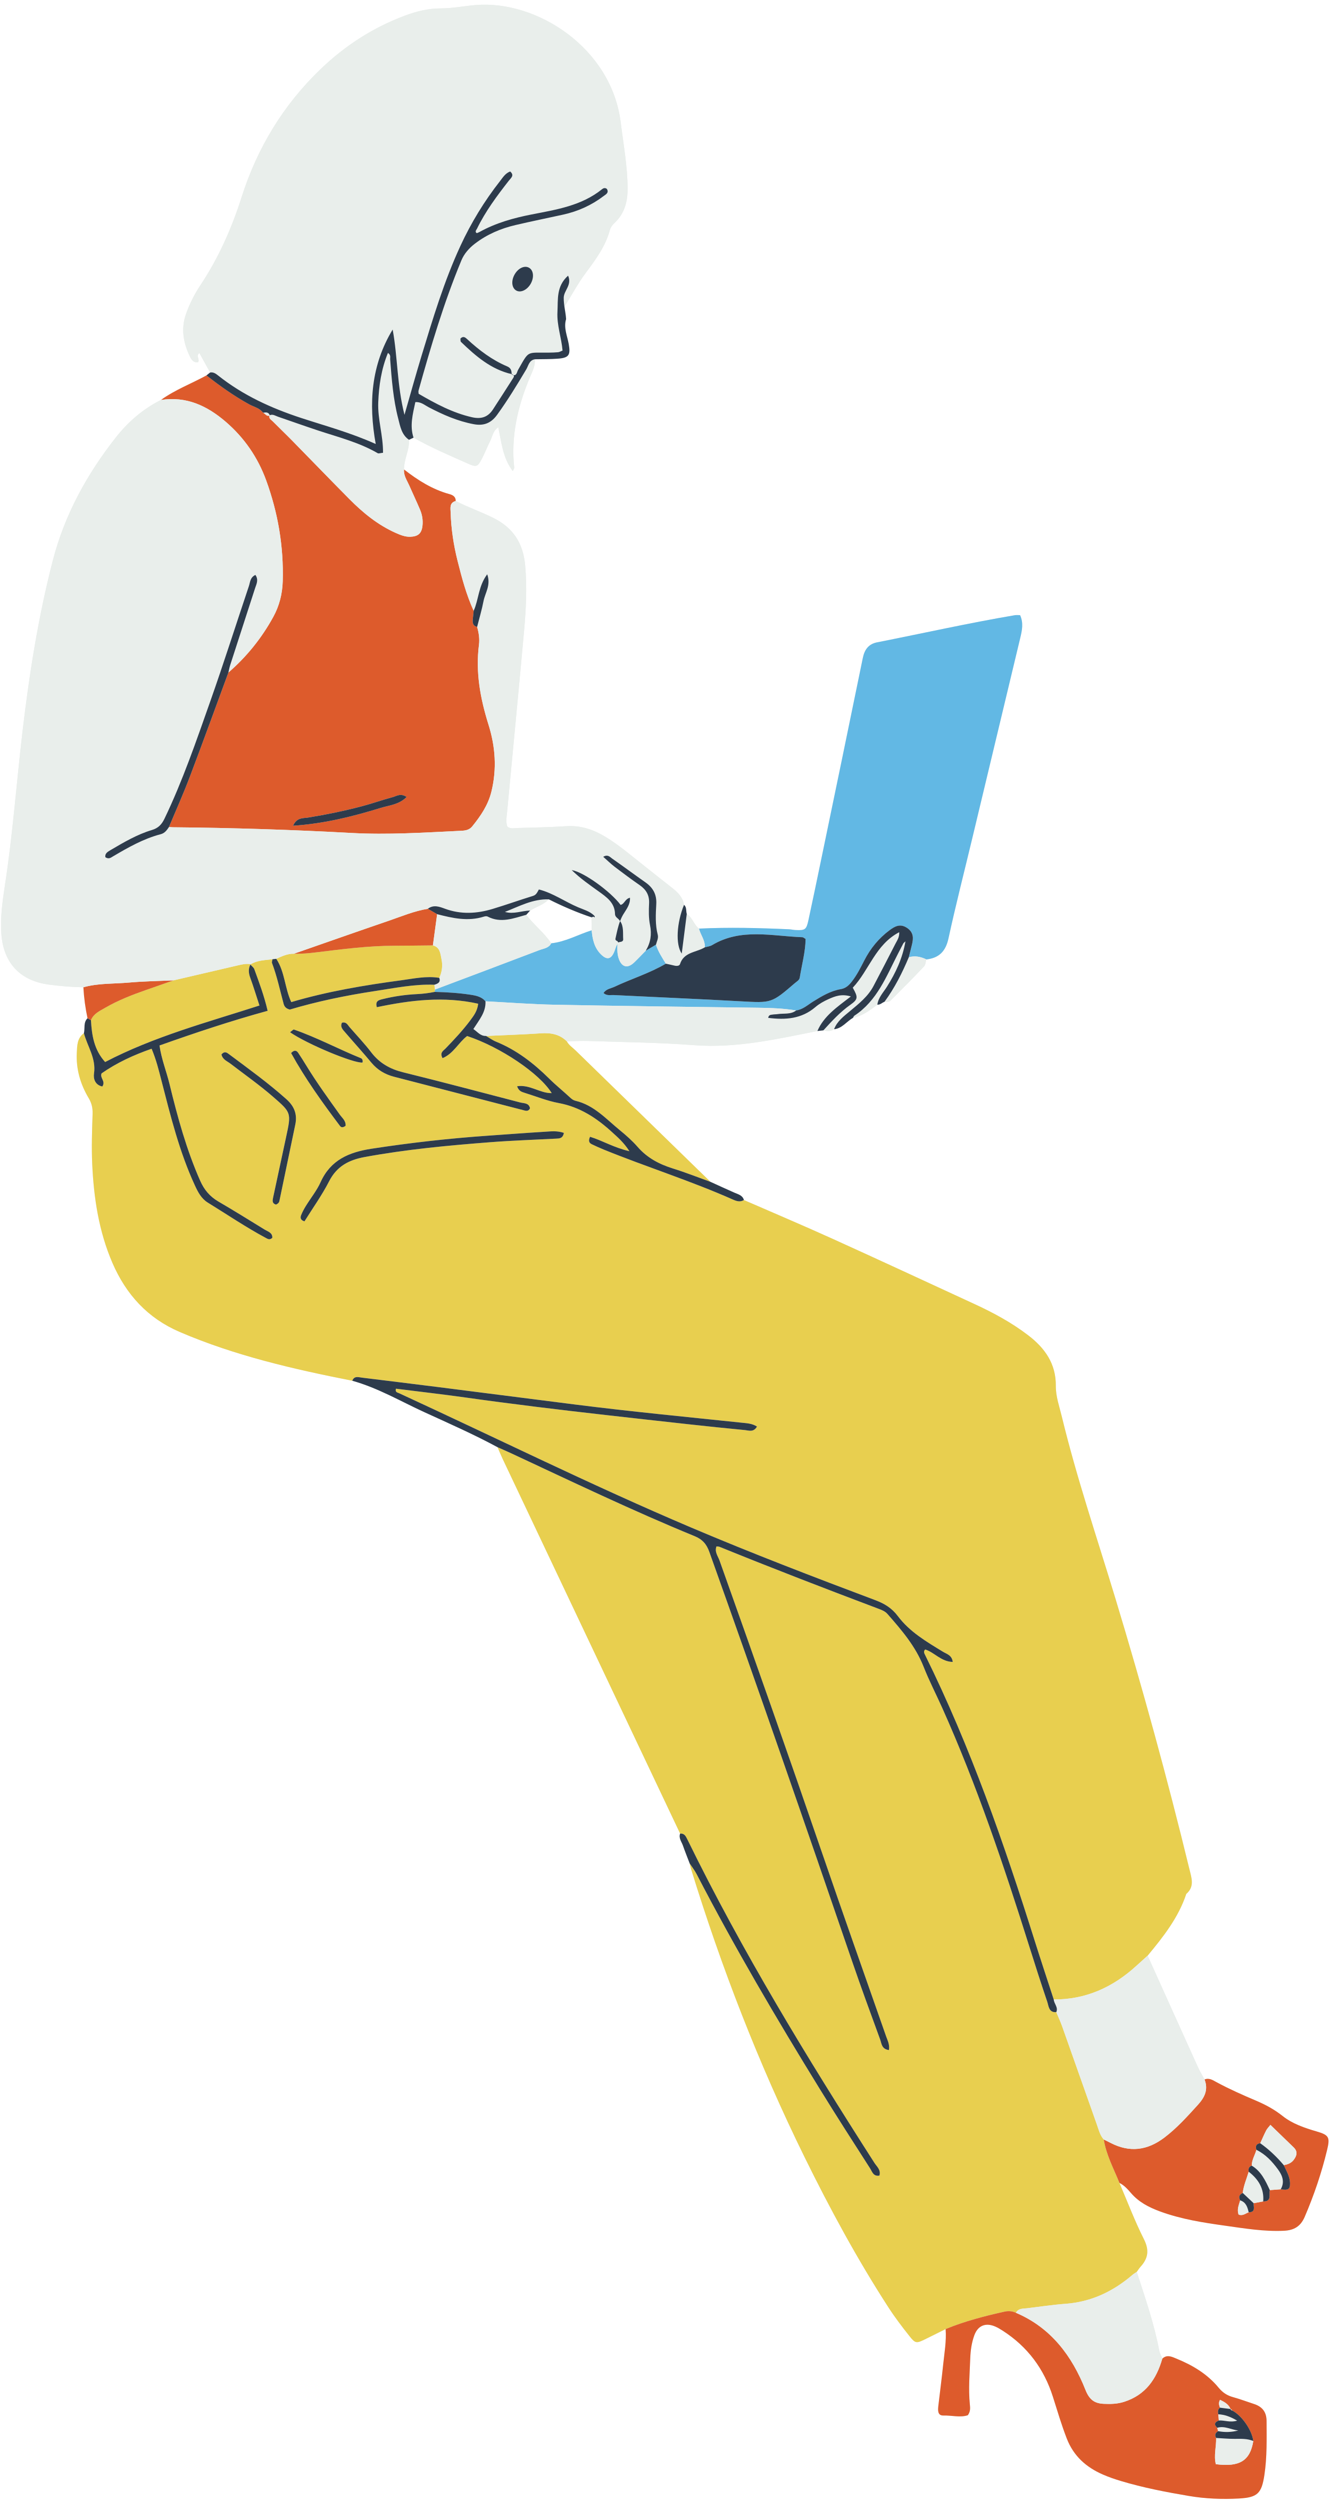 <?xml version="1.0" encoding="UTF-8"?><svg xmlns="http://www.w3.org/2000/svg" xmlns:xlink="http://www.w3.org/1999/xlink" height="481.4" preserveAspectRatio="xMidYMid meet" version="1.0" viewBox="-0.2 -0.9 256.2 481.4" width="256.2" zoomAndPan="magnify"><g id="change1_1"><path d="M253.397,409.563c-2.32-0.68-4.65-1.47-6.51-2.95c-1.59-1.27-3.29-2.18-5.1-2.95 c-2.59-1.1-5.15-2.23-7.63-3.57c-0.71-0.38-1.43-0.89-2.32-0.53c-0.43-0.79-0.91-1.57-1.28-2.39c-3.24-7.15-6.46-14.3-9.68-21.45 c3.01-3.63,5.92-7.32,7.44-11.89c1.65-1.42,1.01-3.1,0.6-4.79c-4.26-17.48-9.02-34.83-14.24-52.05 c-3.54-11.69-7.47-23.26-10.35-35.14c-0.47-1.93-1.16-3.84-1.14-5.82c0.05-4.32-2.11-7.33-5.35-9.8c-3.18-2.43-6.66-4.31-10.26-5.97 c-9.15-4.22-18.28-8.47-27.46-12.62c-5.64-2.56-11.34-4.97-17.02-7.44c-0.26-0.92-1.09-1.09-1.82-1.41 c-1.55-0.68-3.08-1.39-4.62-2.09c-8.66-8.43-17.32-16.87-25.97-25.3c-0.59-0.57-1.3-1.02-1.7-1.77c1.4-0.02,2.8-0.11,4.21-0.06 c6.76,0.23,13.55,0.29,20.3,0.81c8.13,0.62,15.92-1.17,23.76-2.73c0.38-0.04,0.77-0.08,1.15-0.13c0.72,0.17,1.42,0.23,2.06-0.21 c1.56-0.17,2.42-1.49,3.64-2.2c1.83-0.36,3.26-1.45,4.7-2.53c0.55,0.04,0.92-0.39,1.38-0.57c0.42,0.07,0.88,0.06,1.17-0.22 c2.17-2.16,4.33-4.34,6.43-6.57c0.3-0.31,0.32-0.9,0.47-1.36c2.44-0.27,3.71-1.56,4.25-4.04c1.38-6.38,3.01-12.7,4.53-19.05 c3.1-12.94,6.19-25.87,9.29-38.81c0.35-1.44,0.66-2.88-0.02-4.4c-0.37,0-0.7-0.04-1.01,0.01c-8.89,1.51-17.68,3.48-26.51,5.22 c-1.69,0.34-2.45,1.4-2.79,3.05c-2.68,13.11-5.4,26.21-8.12,39.31c-0.77,3.72-1.55,7.45-2.35,11.16c-0.4,1.83-0.64,1.99-2.51,1.89 c-0.41-0.02-0.82-0.13-1.23-0.14c-5.78-0.27-11.56-0.41-17.34-0.13c-1-0.76-1.25-2.15-2.35-2.81c-0.18-0.59,0.02-1.29-0.53-1.77 c-0.25-1.51-1.25-2.45-2.39-3.34c-2.8-2.18-5.57-4.41-8.35-6.62c-1.49-1.18-3.01-2.32-4.65-3.28c-2.26-1.33-4.63-2.08-7.31-1.9 c-3.13,0.21-6.28,0.25-9.41,0.35c-0.64,0.01-1.32,0.23-1.93-0.29c-0.33-0.95-0.12-1.93-0.03-2.9c1.08-11.59,2.22-23.18,3.26-34.78 c0.37-4.19,0.59-8.38,0.21-12.61c-0.39-4.28-2.3-7.24-6.16-9.15c-2.37-1.18-4.87-2.04-7.22-3.25c0.02-0.83-0.59-1.16-1.21-1.33 c-3.29-0.9-6.1-2.68-8.75-4.74c-0.02-1.97,1.07-3.74,0.96-5.72c0.29-0.13,0.58-0.27,0.87-0.41c3.38,1.91,6.95,3.43,10.49,5 c1.63,0.73,1.87,0.63,2.69-0.96c0.57-1.1,1.01-2.26,1.57-3.36c0.45-0.88,0.54-2,1.57-2.68c0.64,2.97,0.87,5.9,2.8,8.44 c0.17-0.38,0.3-0.52,0.28-0.65c-0.66-6.07,0.67-11.79,2.99-17.35c0.47-1.12,1.08-2.24,0.99-3.54c1.48-0.03,2.96,0,4.43-0.11 c2.14-0.17,2.46-0.7,2.09-2.81c-0.28-1.6-1.02-3.15-0.51-4.81c-0.02-0.37-0.06-0.73-0.12-1.1c-0.06-0.43-0.13-0.86-0.19-1.29 c1.38-2.2,2.59-4.5,4.16-6.59c1.87-2.51,3.74-5.06,4.58-8.16c0.16-0.59,0.53-1.03,0.95-1.43c1.88-1.77,2.47-4.02,2.47-6.51 c-0.01-4.32-0.8-8.54-1.33-12.81c-1.78-14.34-16.17-23.58-27.96-22.59c-2.23,0.19-4.44,0.64-6.65,0.64c-2.47,0-4.74,0.57-6.99,1.41 c-6.13,2.29-11.51,5.77-16.21,10.29c-7.19,6.9-12.19,15.16-15.21,24.62c-1.91,6.02-4.44,11.73-7.95,17 c-1.14,1.72-2.07,3.57-2.77,5.53c-0.99,2.84-0.52,5.53,0.73,8.16c0.32,0.66,0.73,1.28,1.6,1.14c0.38-0.58-0.48-1.24,0.25-1.77 c0.71,1.29,1.39,2.51,2.07,3.74c-0.23,0.19-0.47,0.37-0.7,0.56c-2.92,1.59-6.06,2.77-8.78,4.73c-3.45,1.74-6.31,4.2-8.69,7.23 c-5.58,7.09-9.85,14.87-12.12,23.63c-2.82,10.89-4.56,21.98-5.87,33.14c-1.15,9.83-1.87,19.72-3.38,29.52 c-0.47,3.09-0.9,6.21-0.67,9.37c0.41,5.56,3.63,8.96,9.13,9.7c2.21,0.29,4.43,0.48,6.67,0.52c0.1,2.01,0.37,3.99,0.79,5.96 c-0.83,0.82-0.46,1.92-0.69,2.89c-1.33,0.94-1.31,2.42-1.38,3.78c-0.15,3.13,0.7,6.05,2.3,8.73c0.57,0.96,0.78,1.9,0.75,3.03 c-0.11,3.21-0.22,6.44-0.08,9.65c0.3,6.53,1.27,12.96,3.9,19.04c2.62,6.08,6.79,10.65,12.96,13.3c10.67,4.58,21.91,7.16,33.24,9.39 c4.93,1.37,9.33,3.96,13.93,6.07c4.72,2.16,9.48,4.25,14.06,6.73c0.32,0.75,0.63,1.52,0.98,2.26c11.39,24.05,22.79,48.1,34.19,72.15 c-0.32,0.88,0.27,1.56,0.54,2.31c0.4,1.15,0.86,2.28,1.29,3.43c0.08,0.31,0.14,0.64,0.24,0.95c5.87,19.11,13.08,37.69,21.9,55.63 c4.88,9.91,10.14,19.64,16.16,28.93c1.25,1.93,2.65,3.78,4.09,5.58c1.09,1.38,1.33,1.35,2.94,0.57c1.33-0.65,2.65-1.32,3.98-1.98 c0.18,2.32-0.24,4.61-0.48,6.9c-0.27,2.63-0.62,5.25-0.92,7.87c-0.1,0.85-0.16,1.91,0.97,1.88c1.61-0.05,3.26,0.44,4.71-0.06 c0.55-0.77,0.45-1.45,0.39-2.09c-0.3-2.98-0.03-5.95,0.08-8.92c0.05-1.49,0.27-2.97,0.77-4.37c0.68-1.87,2.14-2.48,3.96-1.73 c0.53,0.21,1.03,0.52,1.51,0.83c4.78,3.07,7.98,7.35,9.68,12.75c0.85,2.67,1.64,5.36,2.65,7.98c1.32,3.41,3.75,5.57,6.98,6.98 c1.13,0.49,2.31,0.89,3.49,1.25c4.28,1.28,8.66,2.12,13.06,2.87c3.19,0.54,6.41,0.68,9.64,0.5c3.61-0.21,4.38-1.01,4.92-4.55 c0.52-3.46,0.42-6.92,0.41-10.38c0-1.76-0.84-2.77-2.43-3.29c-1.34-0.43-2.66-0.94-4.01-1.31c-1.15-0.31-2.01-0.87-2.8-1.83 c-2.14-2.6-4.97-4.31-8.07-5.57c-0.91-0.37-1.84-0.88-2.77-0.02c-0.2-0.53-0.49-1.05-0.6-1.6c-0.98-5.17-2.71-10.12-4.32-15.1 c0.24-0.33,0.46-0.69,0.73-0.99c1.48-1.62,1.71-3.21,0.65-5.31c-1.77-3.51-3.16-7.21-4.72-10.83c0.92,0.44,1.58,1.2,2.23,1.94 c1.51,1.75,3.42,2.74,5.56,3.53c4.07,1.51,8.29,2.16,12.55,2.76c3.77,0.53,7.51,1.16,11.34,0.98c1.93-0.09,3.21-0.82,4.01-2.68 c1.8-4.18,3.25-8.48,4.32-12.9C256.037,410.673,255.807,410.273,253.397,409.563z M101.177,175.273c0.25-0.27,0.5-0.55,0.74-0.82 c1.2-0.72,2.59-1.12,3.61-2.16c2.66,1.34,5.39,2.52,8.21,3.46c0.01,0.84,0.03,1.67,0.04,2.5c-2.6,0.81-5.02,2.22-7.79,2.51 C104.627,178.713,102.637,177.223,101.177,175.273z" fill="#E9EEEB"/></g><g id="change2_1"><path d="M113.778,178.258c0.142,1.725,0.51,3.373,1.798,4.643c1.129,1.113,1.937,0.957,2.546-0.509 c0.277-0.666,0.352-1.422,1.01-1.877c-0.188,0.122-0.309,0.074-0.362-0.143c-0.047,1.139-0.157,2.292,0.239,3.39 c0.588,1.635,1.704,1.887,2.961,0.681c0.762-0.731,1.484-1.503,2.224-2.257c0.655-0.385,1.309-0.771,1.963-1.157 c0.42,1.332,1.19,2.48,1.906,3.656c-3.14,1.853-6.635,2.909-9.909,4.455c-0.698,0.33-1.575,0.396-2.093,1.198 c0.64,0.579,1.325,0.359,1.936,0.389c8.166,0.408,16.336,0.749,24.5,1.203c5.903,0.328,5.899,0.392,10.404-3.488 c0.372-0.32,0.876-0.565,0.959-1.088c0.397-2.5,1.096-4.963,1.122-7.432c-0.319-0.181-0.457-0.326-0.601-0.331 c-5.86-0.204-11.842-1.81-17.4,1.518c-0.41,0.246-0.941,0.291-1.415,0.429c0.102-1.35-0.825-2.381-1.122-3.608 c5.783-0.276,11.563-0.132,17.342,0.131c0.412,0.019,0.819,0.122,1.231,0.143c1.874,0.096,2.114-0.06,2.51-1.89 c0.803-3.714,1.577-7.435,2.349-11.156c2.717-13.103,5.443-26.204,8.122-39.315c0.336-1.644,1.094-2.714,2.784-3.047 c8.836-1.743,17.628-3.715,26.51-5.221c0.312-0.053,0.64-0.007,1.012-0.007c0.684,1.519,0.373,2.953,0.026,4.398 c-3.102,12.935-6.197,25.872-9.297,38.808c-1.521,6.347-3.142,12.672-4.527,19.049c-0.538,2.479-1.811,3.768-4.251,4.044 c-1.084-0.519-2.202-0.762-3.392-0.416c0.199-0.795,0.398-1.589,0.598-2.384c0.318-1.264,0.364-2.393-0.929-3.263 c-1.317-0.886-2.348-0.319-3.367,0.439c-2.08,1.548-3.686,3.504-4.867,5.812c-0.711,1.39-1.41,2.785-2.37,4.034 c-0.57,0.743-1.184,1.335-2.157,1.502c-1.989,0.341-3.679,1.36-5.362,2.407c-1.033,0.643-1.954,1.52-3.235,1.698 c-2.446-0.403-4.91-0.494-7.387-0.525c-13.041-0.163-26.082-0.327-39.121-0.58c-4.452-0.086-8.899-0.433-13.349-0.663 c-0.755-0.879-1.781-1.094-2.866-1.259c-2.292-0.349-4.596-0.493-6.91-0.549c-0.006-0.154,0.011-0.306,0.05-0.455 c6.706-2.527,13.415-5.042,20.111-7.595c0.815-0.311,1.812-0.377,2.284-1.312C108.761,180.477,111.173,179.068,113.778,178.258z" fill="#62B8E4"/></g><g id="change3_1"><path d="M143.1,230.201c5.675,2.475,11.379,4.885,17.018,7.439c9.175,4.156,18.311,8.398,27.457,12.619 c3.606,1.664,7.087,3.547,10.258,5.968c3.245,2.478,5.4,5.488,5.355,9.803c-0.021,1.98,0.672,3.894,1.138,5.819 c2.878,11.882,6.814,23.452,10.354,35.139c5.215,17.222,9.98,34.569,14.234,52.055c0.411,1.691,1.051,3.372-0.598,4.789 c-1.513,4.567-4.43,8.256-7.442,11.885c-0.733,0.661-1.468,1.319-2.198,1.984c-4.502,4.107-9.709,6.482-15.892,6.459 c-1.223-3.768-2.476-7.526-3.665-11.305c-5.904-18.758-12.356-37.305-21.083-54.981c-0.178-0.36-0.412-0.729-0.01-1.122 c1.795,0.571,3.079,2.356,5.305,2.4c-0.151-1.299-1.158-1.518-1.865-1.949c-3.186-1.938-6.438-3.845-8.701-6.869 c-1.169-1.562-2.588-2.413-4.318-3.063c-11.905-4.473-23.78-9.024-35.489-13.993c-19.014-8.069-37.521-17.24-56.275-25.874 c-0.282-0.13-0.829-0.18-0.604-0.87c4.493,0.565,8.992,1.077,13.474,1.706c8.981,1.261,17.982,2.355,26.993,3.37 c5.241,0.59,10.483,1.182,15.726,1.754c3.688,0.402,7.377,0.792,11.07,1.144c0.732,0.07,1.621,0.46,2.283-0.683 c-0.927-0.6-1.945-0.638-2.868-0.735c-10.742-1.128-21.495-2.155-32.212-3.515c-8.837-1.121-17.671-2.257-26.508-3.375 c-4.827-0.61-9.657-1.194-14.486-1.792c-0.722-0.089-1.506-0.389-1.887,0.595c-11.337-2.229-22.571-4.812-33.245-9.393 c-6.17-2.648-10.339-7.222-12.964-13.301c-2.623-6.074-3.591-12.504-3.891-19.042c-0.147-3.209-0.036-6.434,0.072-9.648 c0.038-1.127-0.172-2.066-0.749-3.031c-1.599-2.676-2.451-5.594-2.293-8.724c0.069-1.359,0.047-2.843,1.372-3.788 c0.692,2.568,2.379,4.854,1.946,7.756c-0.153,1.027,0.224,2.211,1.598,2.499c0.717-1.014-0.532-1.638-0.14-2.525 c2.923-2.042,6.174-3.542,9.638-4.745c0.89,2.113,1.376,4.11,1.887,6.096c1.767,6.867,3.457,13.755,6.454,20.233 c0.6,1.296,1.231,2.529,2.487,3.304c3.723,2.294,7.346,4.753,11.208,6.82c0.362,0.194,0.722,0.425,1.213-0.04 c0.062-0.988-0.855-1.202-1.496-1.596c-2.952-1.815-5.898-3.644-8.891-5.391c-1.638-0.957-2.734-2.254-3.504-3.996 c-2.647-5.988-4.363-12.264-5.899-18.595c-0.596-2.456-1.565-4.823-1.942-7.458c6.894-2.451,13.736-4.729,20.831-6.681 c-0.679-2.944-1.647-5.469-2.562-8.006c-0.127-0.353-0.513-0.613-0.779-0.917c1.315-0.813,2.818-0.824,4.282-1.003 c-0.035,0.244-0.166,0.525-0.09,0.728c0.958,2.545,1.518,5.201,2.223,7.817c0.128,0.473,0.36,0.932,1.202,1.142 c5.193-1.548,10.737-2.708,16.343-3.555c3.813-0.576,7.608-1.368,11.499-1.225c0.04,0.308,0.08,0.617,0.12,0.925 c-0.039,0.149-0.056,0.301-0.05,0.455c-1.134,0.235-2.274,0.371-3.435,0.428c-2.225,0.11-4.43,0.426-6.596,0.964 c-0.704,0.175-1.488,0.341-1.115,1.552c6.447-1.352,12.895-2.145,19.518-0.668c-0.157,1.422-0.874,2.342-1.553,3.249 c-1.436,1.919-3.081,3.659-4.74,5.387c-0.405,0.422-1.171,0.768-0.57,1.847c2.105-0.868,3.083-3.021,4.734-4.263 c6.428,2.127,13.95,7.199,16.294,10.997c-2.266,0.056-4.192-1.703-6.672-1.32c0.314,0.9,0.853,1.077,1.395,1.245 c2.207,0.68,4.374,1.572,6.63,1.989c4.076,0.755,7.316,2.891,10.268,5.597c1.084,0.993,2.239,1.963,3.348,3.677 c-3.022-0.691-5.196-2.054-7.587-2.779c-0.377,0.817-0.154,1.199,0.349,1.44c0.744,0.356,1.496,0.698,2.259,1.009 c8.25,3.357,16.769,6.021,24.917,9.641C141.693,230.427,142.374,230.646,143.1,230.201z M108.42,217.274 c-1.31-0.448-2.472-0.291-3.61-0.223c-3.618,0.219-7.233,0.5-10.85,0.75c-7.567,0.523-15.092,1.37-22.593,2.524 c-4.33,0.666-7.874,2.152-9.805,6.427c-0.74,1.638-1.913,3.079-2.863,4.625c-0.344,0.56-0.661,1.148-0.9,1.759 c-0.202,0.516-0.066,0.977,0.655,1.166c1.588-2.548,3.371-5.028,4.746-7.716c1.478-2.888,3.798-4.102,6.818-4.659 c8.034-1.483,16.15-2.237,24.279-2.864c4.191-0.324,8.397-0.46,12.595-0.683C107.531,218.347,108.217,218.386,108.42,217.274z M65.681,196.05c-0.416,0.807,0.171,1.349,0.634,1.888c1.667,1.941,3.392,3.835,5.026,5.803c1.161,1.398,2.613,2.263,4.335,2.71 c8.305,2.157,16.614,4.304,24.924,6.442c0.447,0.115,0.974,0.328,1.298-0.355c-0.205-1.068-1.176-0.939-1.911-1.13 c-7.506-1.953-15.003-3.943-22.533-5.802c-2.521-0.623-4.55-1.766-6.138-3.841c-1.302-1.701-2.788-3.262-4.197-4.882 C66.758,196.469,66.526,195.844,65.681,196.05z M42.461,202.163c0.216,0.995,1.078,1.277,1.699,1.752 c2.751,2.106,5.588,4.1,8.209,6.375c3.563,3.092,3.563,3.083,2.535,7.822c-0.838,3.861-1.654,7.727-2.488,11.589 c-0.129,0.598-0.232,1.159,0.55,1.384c0.309-0.142,0.576-0.333,0.65-0.687c1.025-4.915,2.047-9.831,3.068-14.747 c0.406-1.957-0.192-3.501-1.7-4.851c-3.511-3.144-7.328-5.887-11.093-8.701C43.512,201.816,43.071,201.458,42.461,202.163z M66.372,215.905c0.076-0.961-0.651-1.496-1.111-2.139c-2.208-3.087-4.438-6.157-6.423-9.397c-0.517-0.844-1.04-1.685-1.592-2.505 c-0.331-0.492-0.758-0.606-1.371,0.031c2.716,4.929,6.02,9.53,9.432,14.058C65.506,216.216,65.852,216.308,66.372,215.905z M55.672,197.889c3.356,2.312,12.228,5.988,13.951,5.84c0.113-0.364-0.012-0.723-0.313-0.846c-4.332-1.756-8.463-3.981-12.889-5.512 C56.294,197.328,56.052,197.617,55.672,197.889z M212.418,411.123c-0.744-0.828-0.978-1.895-1.334-2.898 c-2.232-6.294-4.445-12.595-6.681-18.887c-0.331-0.93-0.751-1.828-1.13-2.741c-1.463,0.109-1.453-1.153-1.741-2 c-1.194-3.516-2.326-7.054-3.441-10.596c-4.911-15.594-10.106-31.084-16.804-46.025c-1.182-2.637-2.519-5.211-3.575-7.897 c-1.545-3.927-4.216-7.028-6.933-10.13c-0.474-0.541-1.066-0.773-1.67-1.001c-10.276-3.872-20.52-7.824-30.695-11.955 c-0.147-0.06-0.323-0.05-0.596-0.089c-0.417,1.043,0.288,1.888,0.592,2.741c6.676,18.735,13.295,37.49,19.752,56.302 c4.045,11.785,8.209,23.53,12.323,35.292c0.285,0.814,0.728,1.599,0.549,2.663c-1.417-0.181-1.408-1.262-1.68-2.006 c-1.841-5.038-3.692-10.074-5.43-15.147c-9.012-26.311-18.123-52.588-27.483-78.778c-0.55-1.54-1.346-2.425-2.868-3.049 c-12.002-4.917-23.688-10.541-35.443-16.008c-0.823-0.383-1.657-0.739-2.488-1.109c0.327,0.753,0.634,1.518,0.987,2.261 c11.392,24.05,22.788,48.097,34.183,72.145c0.83-0.062,1.098,0.519,1.403,1.143c10.569,21.596,23.075,42.072,36.033,62.289 c0.446,0.695,1.275,1.321,0.957,2.436c-1.191,0.218-1.408-0.775-1.793-1.375c-3.251-5.069-6.511-10.133-9.67-15.259 c-8.352-13.556-16.422-27.276-23.749-41.421c-0.376-0.726-0.893-1.379-1.345-2.07c0.077,0.316,0.136,0.642,0.233,0.956 c5.877,19.102,13.087,37.687,21.907,55.623c4.877,9.917,10.139,19.639,16.152,28.929c1.252,1.935,2.657,3.779,4.093,5.584 c1.094,1.375,1.33,1.354,2.937,0.569c1.333-0.651,2.658-1.318,3.986-1.978c3.67-1.518,7.499-2.501,11.363-3.364 c0.747-0.167,1.475-0.107,2.173,0.223c0.485-0.889,1.376-0.777,2.177-0.873c2.454-0.295,4.902-0.673,7.365-0.853 c4.977-0.363,9.201-2.38,12.931-5.585c0.248-0.213,0.539-0.375,0.81-0.561c0.242-0.332,0.456-0.688,0.731-0.99 c1.477-1.622,1.707-3.21,0.649-5.309c-1.77-3.511-3.164-7.212-4.716-10.833C214.336,416.736,212.899,414.102,212.418,411.123z M95.341,199.702c3.964,1.608,7.255,4.157,10.265,7.139c1.283,1.272,2.702,2.405,4.025,3.639c0.314,0.293,0.62,0.517,1.031,0.613 c3.548,0.831,5.886,3.5,8.543,5.668c1.209,0.986,2.396,2.035,3.418,3.208c1.855,2.129,4.183,3.349,6.831,4.171 c2.431,0.755,4.804,1.7,7.202,2.561c-8.659-8.432-17.318-16.864-25.974-25.298c-0.585-0.57-1.3-1.017-1.698-1.767 c-1.393-1.376-3.08-1.669-4.977-1.541c-3.524,0.237-7.055,0.348-10.584,0.512C94.061,198.976,94.665,199.428,95.341,199.702z M20.052,203.624c9.455-4.931,19.643-7.631,29.728-10.883c-0.631-1.923-1.151-3.653-1.772-5.347 c-0.333-0.908-0.423-1.748,0.051-2.609c-0.827-0.153-1.621,0.036-2.417,0.222c-4.129,0.964-8.258,1.925-12.388,2.886 c-1.777,0.62-3.554,1.237-5.329,1.859c-2.712,0.951-5.388,1.99-7.88,3.435c-1.05,0.609-2.219,1.122-2.722,2.374 C17.478,198.461,17.913,201.263,20.052,203.624z M84.854,183.86c-0.226-1.064-0.246-2.335-1.664-2.697 c-2.464,0.023-4.929,0.064-7.393,0.066c-5.022,0.004-9.991,0.654-14.96,1.261c-1.474,0.18-2.934,0.326-4.415,0.278 c-1.238-0.032-2.317,0.491-3.404,0.981c1.655,2.509,1.632,5.629,2.887,8.338c7.017-2.071,14.075-3.245,21.165-4.199 c2.422-0.326,4.866-0.878,7.35-0.468C84.946,186.279,85.111,185.068,84.854,183.86z" fill="#E8CF4F"/></g><g id="change4_1"><path d="M91.707,119.829c0.327,1.122,0.508,2.29,0.361,3.431c-0.68,5.285,0.254,10.361,1.827,15.37 c1.339,4.264,1.643,8.564,0.563,12.944c-0.633,2.566-2.055,4.652-3.678,6.659c-0.672,0.83-1.553,0.832-2.458,0.876 c-6.926,0.332-13.827,0.786-20.792,0.406c-11.465-0.626-22.949-0.993-34.436-1.098c-0.247-0.002-0.494-0.032-0.742-0.05 c1.333-3.193,2.753-6.353,3.98-9.586c2.542-6.698,4.981-13.436,7.462-20.157c3.524-3.054,6.407-6.631,8.646-10.714 c1.167-2.127,1.755-4.426,1.826-6.873c0.194-6.685-0.909-13.162-3.189-19.424c-1.609-4.418-4.212-8.208-7.799-11.292 c-3.592-3.089-7.592-4.954-12.477-4.194c2.718-1.962,5.859-3.141,8.775-4.73c2.622,2.047,5.323,3.972,8.248,5.58 c0.902,0.496,1.998,0.696,2.653,1.607c0.44,0.166,0.687,0.824,1.314,0.517l-0.05-0.035c-0.254,0.63,0.299,0.864,0.615,1.184 c1.216,1.232,2.472,2.424,3.684,3.659c3.694,3.764,7.355,7.562,11.069,11.308c2.624,2.647,5.49,4.989,8.937,6.519 c0.904,0.401,1.817,0.78,2.845,0.733c1.442-0.065,2.119-0.637,2.288-2.066c0.128-1.081-0.038-2.149-0.462-3.147 c-0.676-1.59-1.414-3.154-2.114-4.734c-0.429-0.969-1.082-1.868-0.971-3.011c2.65,2.068,5.453,3.847,8.744,4.746 c0.627,0.171,1.238,0.495,1.211,1.328c-1.241,0.343-1.002,1.377-0.975,2.235c0.099,3.14,0.567,6.235,1.332,9.281 c0.823,3.276,1.687,6.541,3.104,9.628c-0.057,0.549-0.112,1.098-0.171,1.646C90.801,119.059,90.906,119.642,91.707,119.829z M78.135,152.579c-1.18-0.786-1.932-0.169-2.679,0.031c-1.99,0.532-3.937,1.229-5.929,1.756c-3.428,0.906-6.9,1.614-10.404,2.185 c-0.906,0.148-2.133-0.076-2.873,1.569c6.034-0.41,11.497-1.777,16.892-3.438C74.784,154.177,76.65,154.07,78.135,152.579z M181.958,447.636c3.67-1.518,7.499-2.501,11.363-3.364c0.747-0.167,1.475-0.107,2.174,0.224 c6.763,2.874,10.799,8.301,13.398,14.843c0.756,1.902,1.721,2.605,3.529,2.69c1.325,0.062,2.616,0.03,3.913-0.384 c4.128-1.317,6.234-4.373,7.363-8.317c0.927-0.861,1.861-0.352,2.767,0.018c3.098,1.262,5.928,2.965,8.071,5.565 c0.79,0.958,1.646,1.521,2.802,1.836c1.352,0.369,2.667,0.873,4.003,1.306c1.598,0.518,2.434,1.528,2.439,3.285 c0.01,3.469,0.104,6.93-0.416,10.384c-0.533,3.544-1.304,4.343-4.921,4.549c-3.228,0.183-6.447,0.038-9.636-0.501 c-4.398-0.743-8.779-1.585-13.057-2.87c-1.184-0.355-2.362-0.757-3.494-1.25c-3.227-1.407-5.664-3.565-6.977-6.972 c-1.012-2.626-1.807-5.311-2.652-7.985c-1.706-5.397-4.898-9.68-9.678-12.749c-0.484-0.311-0.984-0.617-1.514-0.834 c-1.823-0.746-3.275-0.138-3.955,1.733c-0.509,1.401-0.72,2.882-0.776,4.375c-0.111,2.97-0.375,5.937-0.083,8.913 c0.063,0.643,0.161,1.323-0.383,2.093c-1.455,0.496-3.104,0.013-4.71,0.058c-1.136,0.032-1.073-1.028-0.974-1.877 c0.305-2.625,0.652-5.245,0.923-7.873C181.715,452.239,182.134,449.957,181.958,447.636z M236.804,462.946l0.044,0.085 c-0.379-0.933-1.161-1.35-2.034-1.775c-0.342,0.62-0.163,1.067-0.008,1.515c-0.427,0.341-0.444,0.787-0.325,1.268 c0.035,0.401,0.069,0.801,0.104,1.202c-0.802,0.31-0.988,0.759-0.313,1.399c0.059,0.218,0.119,0.437,0.178,0.655 c-0.539,0.313-0.721,0.733-0.388,1.305c0.053,1.688-0.481,3.381-0.053,5.053c4.58,0.597,6.6-0.672,7.218-4.461 c-0.261-2.081-2.157-4.844-4.019-5.857C237.074,463.206,236.939,463.076,236.804,462.946z M215.44,419.49 c-1.104-2.754-2.541-5.388-3.02-8.366c0.441,0.22,0.884,0.434,1.321,0.66c3.669,1.895,7.064,1.463,10.342-1.019 c2.442-1.849,4.451-4.096,6.492-6.342c1.313-1.446,2.005-2.935,1.258-4.857c0.898-0.366,1.611,0.147,2.323,0.531 c2.476,1.334,5.043,2.465,7.628,3.565c1.814,0.772,3.511,1.685,5.104,2.952c1.854,1.475,4.186,2.274,6.505,2.951 c2.409,0.704,2.641,1.113,2.052,3.56c-1.065,4.423-2.522,8.714-4.319,12.901c-0.797,1.857-2.078,2.587-4.011,2.676 c-3.829,0.177-7.571-0.451-11.335-0.978c-4.258-0.596-8.48-1.252-12.551-2.756c-2.147-0.793-4.055-1.784-5.565-3.53 C217.021,420.696,216.357,419.937,215.44,419.49z M238.698,422.846c-0.265,0.906-0.67,1.802-0.292,2.749 c0.824,0.277,1.337-0.24,1.928-0.454c1.396,0.007,0.924-1.008,0.956-1.746c0.615-0.115,1.229-0.23,1.844-0.345 c1.717,0.03,1.066-1.324,1.273-2.176c0.7-0.053,1.4-0.106,2.1-0.16c1.459,0.236,1.826,0.005,1.793-1.215 c-0.034-1.261-0.697-2.32-1.202-3.425c0.742-0.149,1.433-0.388,1.914-1.027c0.611-0.813,0.819-1.608-0.022-2.414 c-1.472-1.412-2.933-2.836-4.467-4.322c-0.335,0.431-0.64,0.722-0.821,1.076c-0.412,0.803-0.763,1.638-1.138,2.46 c-0.811,0.095-0.957,0.577-0.74,1.27c-0.28,1.022-0.901,1.944-0.895,3.05c-0.586,0.192-0.688,0.627-0.587,1.165 c-0.4,1.359-0.993,2.663-1.147,4.091C238.528,421.722,238.334,422.187,238.698,422.846z M20.043,193.188 c2.492-1.445,5.168-2.485,7.88-3.435c1.775-0.622,3.553-1.24,5.329-1.859c-2.868,0.134-5.744,0.175-8.602,0.429 c-2.932,0.261-5.912,0.099-8.788,0.907c0.109,2.01,0.378,3.998,0.797,5.966c0.22,0.122,0.441,0.244,0.661,0.367 C17.824,194.31,18.993,193.797,20.043,193.188z M84.006,175.151c-0.595-0.345-1.19-0.691-1.785-1.036 c-2.63,0.422-5.072,1.465-7.568,2.318c-6.088,2.08-12.155,4.22-18.231,6.336c1.481,0.049,2.941-0.098,4.415-0.278 c4.969-0.607,9.938-1.257,14.96-1.261c2.464-0.002,4.929-0.043,7.393-0.066C83.462,179.159,83.734,177.155,84.006,175.151z" fill="#DD5B2C"/></g><g id="change1_2"><path d="M85.503,174.1c3.088,1.139,6.158,0.961,9.222,0.033c2.599-0.787,5.159-1.698,7.753-2.501 c0.632-0.196,0.81-0.68,1.13-1.239c2.716,0.689,5.014,2.357,7.57,3.438c1.046,0.443,2.188,0.743,3.048,1.564 c0.239,0.228,0.181,0.509-0.031,0.26c-0.047-0.055-0.298,0.064-0.456,0.103c0.013,0.834,0.026,1.667,0.039,2.5 c0.142,1.724,0.51,3.372,1.798,4.643c1.129,1.113,1.937,0.957,2.546-0.509c0.209-0.504,0.306-1.058,0.624-1.496 c-0.045,0.966-0.073,1.935,0.262,2.865c0.588,1.635,1.704,1.887,2.961,0.681c0.762-0.731,1.484-1.503,2.223-2.257 c0.934-1.533,1.183-3.126,0.821-4.926c-0.272-1.354-0.25-2.791-0.181-4.182c0.079-1.579-0.56-2.653-1.815-3.522 c-1.623-1.124-3.21-2.303-4.78-3.501c-0.76-0.58-1.446-1.257-2.237-1.952c0.889-0.525,1.295,0.046,1.71,0.337 c2.158,1.508,4.274,3.078,6.428,4.592c1.465,1.029,2.178,2.33,2.078,4.184c-0.106,1.962-0.221,3.95,0.281,5.896 c0.176,0.682-0.191,1.284-0.343,1.917c0.42,1.332,1.19,2.481,1.909,3.656c0.548,0.122,1.097,0.235,1.642,0.37 c0.426,0.105,0.966,0.081,1.082-0.285c0.719-2.258,2.94-2.237,4.567-3.112c0.071-0.038,0.14-0.081,0.209-0.121 c0.102-1.35-0.826-2.381-1.122-3.608c-0.999-0.757-1.246-2.143-2.352-2.81c-0.318,2.504-0.637,5.008-0.97,7.625 c-1.218-1.768-0.981-5.903,0.444-9.394c-0.249-1.502-1.254-2.447-2.387-3.333c-2.798-2.188-5.57-4.41-8.352-6.619 c-1.489-1.182-3.007-2.322-4.652-3.287c-2.26-1.326-4.631-2.078-7.31-1.9c-3.132,0.208-6.276,0.253-9.415,0.348 c-0.637,0.019-1.319,0.234-1.929-0.285c-0.329-0.947-0.117-1.932-0.026-2.898c1.083-11.593,2.22-23.182,3.259-34.779 c0.375-4.191,0.593-8.384,0.208-12.615c-0.389-4.275-2.301-7.241-6.158-9.151c-2.372-1.175-4.873-2.036-7.221-3.247 c-1.241,0.342-1.002,1.377-0.975,2.235c0.099,3.14,0.567,6.235,1.332,9.281c0.823,3.276,1.687,6.541,3.103,9.628 c0.98-2.171,0.897-4.749,2.61-7.031c0.749,2.101-0.407,3.579-0.712,5.158c-0.324,1.676-0.817,3.318-1.235,4.976 c0.327,1.122,0.508,2.29,0.361,3.431c-0.68,5.284,0.254,10.361,1.827,15.37c1.339,4.264,1.643,8.564,0.563,12.944 c-0.633,2.566-2.055,4.652-3.678,6.659c-0.672,0.83-1.553,0.832-2.458,0.876c-6.926,0.332-13.827,0.786-20.792,0.406 c-11.465-0.626-22.949-0.993-34.436-1.098c-0.247-0.002-0.494-0.032-0.742-0.05c-0.415,0.599-0.795,1.178-1.602,1.389 c-3.308,0.862-6.246,2.543-9.165,4.257c-0.415,0.244-0.813,0.617-1.484,0.175c-0.128-0.708,0.421-1.037,0.973-1.361 c2.562-1.504,5.125-3.025,7.991-3.881c1.208-0.361,1.877-1.046,2.422-2.18c3.507-7.302,6.12-14.951,8.808-22.564 c2.603-7.374,4.968-14.832,7.459-22.247c0.242-0.72,0.212-1.639,1.247-2.133c0.66,0.956,0.191,1.768-0.067,2.568 c-1.596,4.935-3.201,9.868-4.794,14.804c-0.15,0.466-0.232,0.953-0.345,1.431c3.523-3.054,6.408-6.631,8.646-10.713 c1.167-2.127,1.755-4.426,1.826-6.873c0.194-6.685-0.909-13.163-3.189-19.424c-1.609-4.418-4.212-8.208-7.799-11.292 c-3.592-3.089-7.592-4.954-12.477-4.194c-3.455,1.737-6.313,4.196-8.692,7.222c-5.577,7.091-9.852,14.878-12.121,23.638 c-2.819,10.885-4.559,21.975-5.868,33.133c-1.154,9.837-1.866,19.724-3.377,29.522c-0.477,3.095-0.909,6.215-0.675,9.37 c0.412,5.559,3.628,8.962,9.132,9.698c2.213,0.296,4.433,0.479,6.665,0.519c2.876-0.808,5.856-0.647,8.788-0.907 c2.857-0.254,5.734-0.295,8.602-0.429c4.129-0.962,8.259-1.922,12.388-2.886c0.796-0.186,1.591-0.375,2.417-0.222 c0,0-0.044,0.054-0.045,0.053c1.315-0.813,2.818-0.825,4.282-1.003c0.241-0.028,0.482-0.057,0.723-0.085 c1.088-0.49,2.166-1.013,3.404-0.981c6.076-2.116,12.143-4.256,18.231-6.336c2.496-0.853,4.938-1.896,7.568-2.318 C83.308,173.271,84.46,173.715,85.503,174.1z M119.347,173.365c0.758-0.169,0.855-1.169,1.805-1.375 c0.079,1.339-0.756,2.293-1.314,3.241c-0.239,0.406-0.426,0.823-0.588,1.246c-0.135-0.189-0.292-0.372-0.501-0.541 c-0.272-0.22-0.469-0.472-0.476-0.813c-0.047-2.205-1.634-3.26-3.187-4.383c-1.719-1.243-3.48-2.443-5.157-4.078 C112.239,167.025,117.403,170.775,119.347,173.365z M37.961,68.861c0.376-0.578-0.484-1.243,0.248-1.767 c0.71,1.285,1.388,2.513,2.066,3.74c0.631-0.106,1.075,0.203,1.55,0.582c4.781,3.807,10.236,6.291,16.009,8.182 c4.699,1.538,9.487,2.821,14.344,5.007c-1.417-7.843-0.878-15.212,3.262-22.042c0.981,5.325,0.827,10.738,2.278,16.421 c1.183-4.105,2.184-7.743,3.282-11.352c2.184-7.179,4.344-14.37,7.505-21.205c2.054-4.442,4.588-8.59,7.606-12.442 c0.551-0.703,1.017-1.506,1.964-1.863c0.873,0.758,0.153,1.243-0.267,1.782c-2.287,2.93-4.508,5.905-6.138,9.271l0,0 c-0.177,0.256-0.382,0.546-0.075,0.796c0.085,0.069,0.388-0.129,0.591-0.204c3.137-1.739,6.534-2.686,10.031-3.37 c4.77-0.932,9.62-1.67,13.58-4.879c0.232-0.188,0.595-0.311,0.915-0.023c0.429,0.74-0.202,1.031-0.63,1.356 c-2.332,1.773-4.945,2.952-7.805,3.579c-3.058,0.671-6.126,1.295-9.174,2.007c-2.836,0.662-5.47,1.789-7.808,3.575 c-1.146,0.876-2.081,1.94-2.617,3.233c-3.387,8.153-5.894,16.601-8.26,25.092c-0.041,0.148,0.008,0.321,0.021,0.595 c3.228,1.873,6.53,3.67,10.29,4.52c1.772,0.401,3.071-0.02,4.043-1.519c1.256-1.937,2.513-3.874,3.751-5.822 c0.15-0.236,0.412-0.53,0.19-0.769c0.626,0.11,0.676-0.641,0.881-0.999c2.198-3.84,1.554-3.285,5.992-3.337 c0.577-0.007,1.157-0.021,1.73-0.077c0.237-0.023,0.461-0.168,0.851-0.319c-0.201-2.471-1.122-4.881-0.982-7.438 c0.132-2.417-0.257-4.93,2.049-6.988c0.791,1.811-0.821,2.855-0.841,4.248c-0.008,0.586,0.06,1.158,0.142,1.726 c1.383-2.195,2.591-4.495,4.158-6.589c1.872-2.503,3.748-5.055,4.585-8.16c0.158-0.586,0.532-1.023,0.952-1.422 c1.876-1.778,2.465-4.024,2.463-6.519c-0.003-4.315-0.799-8.541-1.327-12.801C117.59,8.328,103.198-0.921,91.403,0.073 c-2.224,0.187-4.439,0.641-6.651,0.64c-2.467-0.001-4.739,0.57-6.99,1.413c-6.124,2.292-11.5,5.771-16.209,10.29 c-7.188,6.898-12.188,15.156-15.203,24.623c-1.916,6.015-4.446,11.728-7.952,16.999c-1.144,1.72-2.075,3.563-2.766,5.526 c-1,2.842-0.524,5.534,0.729,8.158C36.677,68.384,37.09,69.001,37.961,68.861z M88.601,64.946c-0.133-0.128-0.079-0.45-0.107-0.644 c0.538-0.552,0.931-0.227,1.305,0.118c2.309,2.133,4.794,4.016,7.709,5.245c0.747,0.315,0.827,0.858,0.865,1.485 C94.385,70.238,91.438,67.673,88.601,64.946z M107.964,59.065c0.199-0.297,0.381-0.604,0.572-0.906 c0.116,0.801,0.265,1.593,0.315,2.393C107.656,60.483,107.325,60.02,107.964,59.065z M231.833,399.566 c0.747,1.922,0.055,3.411-1.258,4.857c-2.041,2.246-4.05,4.493-6.492,6.342c-3.278,2.482-6.674,2.914-10.342,1.019 c-0.437-0.226-0.88-0.439-1.321-0.66c-0.745-0.829-0.979-1.895-1.335-2.899c-2.232-6.294-4.445-12.595-6.681-18.887 c-0.331-0.93-0.751-1.828-1.13-2.742c0.415-0.928-0.435-1.601-0.491-2.433c6.183,0.023,11.389-2.351,15.892-6.459 c0.729-0.665,1.465-1.323,2.198-1.984c3.224,7.152,6.443,14.306,9.681,21.452C230.926,397.993,231.404,398.768,231.833,399.566z M157.258,197.653c-7.845,1.559-15.63,3.352-23.765,2.727c-6.748-0.519-13.532-0.575-20.301-0.806 c-1.4-0.048-2.805,0.039-4.208,0.063c-1.393-1.376-3.08-1.669-4.977-1.541c-3.523,0.237-7.055,0.348-10.584,0.512 c-1.081,0.039-1.625-0.784-2.441-1.334c1.111-1.744,2.438-3.247,2.334-5.343c4.449,0.228,8.896,0.575,13.349,0.661 c13.039,0.253,26.08,0.417,39.121,0.58c2.477,0.031,4.941,0.122,7.387,0.525c-1.071,0.814-2.363,0.517-3.558,0.7 c-0.324,0.05-0.659,0.035-0.982,0.09c-0.329,0.057-0.757,0.01-0.853,0.632c3.346,0.426,6.429,0.206,9.1-2.083 c0.736-0.631,1.627-1.125,2.517-1.523c1.219-0.545,2.491-1.063,4.308-0.517C161.045,193.046,158.507,194.764,157.258,197.653z M223.099,451.724c0.105,0.553,0.396,1.07,0.6,1.604c-1.13,3.943-3.235,7-7.363,8.317c-1.297,0.414-2.588,0.446-3.913,0.384 c-1.807-0.085-2.773-0.788-3.529-2.69c-2.6-6.542-6.635-11.969-13.398-14.843c0.484-0.89,1.374-0.778,2.175-0.874 c2.454-0.295,4.902-0.673,7.365-0.853c4.977-0.363,9.201-2.38,12.931-5.585c0.248-0.213,0.539-0.375,0.81-0.561 C220.387,441.607,222.12,446.556,223.099,451.724z M51.723,79.122c-0.577,0.229-0.825-0.379-1.249-0.539 c0.527-0.087,1.045-0.149,1.293,0.473c0.597-0.248,1.086,0.123,1.605,0.3c2.568,0.88,5.124,1.794,7.701,2.647 c3.897,1.289,7.902,2.286,11.495,4.377c0.167,0.097,0.466-0.031,1.014-0.085c0.038-3.27-1.046-6.432-0.92-9.69 c0.126-3.27,0.593-6.426,1.867-9.542c0.615,0.421,0.398,0.852,0.425,1.205c0.297,3.851,0.584,7.708,1.559,11.459 c0.385,1.48,0.638,3.095,2.073,4.07c0.105,1.975-0.984,3.75-0.958,5.712c-0.112,1.143,0.542,2.043,0.971,3.011 c0.7,1.58,1.438,3.144,2.114,4.734c0.425,0.998,0.59,2.066,0.462,3.147c-0.169,1.429-0.846,2.001-2.288,2.066 c-1.028,0.047-1.941-0.332-2.845-0.733c-3.447-1.53-6.313-3.872-8.937-6.519c-3.713-3.746-7.374-7.543-11.069-11.308 c-1.212-1.235-2.469-2.427-3.684-3.659C52.048,79.941,51.526,79.708,51.723,79.122z M101.85,71.821 c-2.325,5.562-3.655,11.279-2.991,17.35c0.014,0.128-0.115,0.271-0.286,0.647c-1.922-2.533-2.16-5.469-2.792-8.432 c-1.032,0.673-1.122,1.795-1.57,2.679c-0.559,1.102-1.004,2.261-1.572,3.358c-0.822,1.589-1.061,1.688-2.694,0.963 c-3.541-1.57-7.109-3.087-10.485-5.003c-0.755-2.305-0.147-4.52,0.35-6.844c1.077-0.085,1.769,0.566,2.539,0.969 c2.779,1.453,5.603,2.705,8.74,3.286c2.028,0.375,3.388-0.311,4.477-1.814c2.032-2.803,3.83-5.759,5.601-8.733 c0.435-0.73,0.557-1.789,1.673-1.961C102.923,69.579,102.319,70.7,101.85,71.821z M163.528,193.825 c-1.201,1.004-2.476,1.94-3.057,3.486c-0.648,0.447-1.349,0.386-2.061,0.216c1.617-1.763,3.216-3.523,5.198-4.925 c1.524-1.078,1.486-1.467,0.463-3.292c3.139-3.323,4.361-8.293,8.95-10.685c0.05,0.997-0.412,1.597-0.731,2.223 c-1.384,2.721-2.799,5.427-4.217,8.131C167.006,191.01,165.239,192.394,163.528,193.825z M178.256,183.866 c-0.147,0.461-0.164,1.046-0.464,1.362c-2.11,2.223-4.268,4.401-6.439,6.565c-0.283,0.283-0.748,0.289-1.165,0.225 c1.947-2.646,3.409-5.555,4.677-8.57C176.054,183.104,177.171,183.347,178.256,183.866z M170.654,189.127 c-0.695,1.102-1.66,2.076-1.849,3.454c-1.435,1.084-2.869,2.171-4.694,2.532c0.088-0.139,0.143-0.327,0.268-0.409 c4.382-2.875,6.157-7.578,8.406-11.949c0.339-0.659,0.672-1.32,1.022-1.973c0.063-0.117,0.199-0.194,0.415-0.396 C173.655,183.654,172.339,186.458,170.654,189.127z M103.703,182.071c-6.696,2.552-13.406,5.068-20.111,7.595 c-0.04-0.308-0.08-0.617-0.12-0.925c0.648-0.202,1.248-0.439,0.949-1.321c0.524-1.141,0.689-2.353,0.433-3.56 c-0.226-1.064-0.246-2.335-1.664-2.697c0.272-2.004,0.544-4.008,0.815-6.012c2.97,0.77,5.943,1.443,9.007,0.473 c0.222-0.07,0.529-0.112,0.717-0.014c2.556,1.336,4.994,0.334,7.45-0.338c1.457,1.956,3.451,3.443,4.807,5.488 C105.515,181.695,104.518,181.761,103.703,182.071z M241.228,469.194c-0.618,3.789-2.639,5.058-7.218,4.461 c-0.429-1.671,0.106-3.365,0.053-5.053c1.201,0.064,2.403,0.183,3.603,0.177C238.877,468.771,240.081,468.704,241.228,469.194z M234.586,465.242c-0.035-0.401-0.069-0.801-0.104-1.202c1.219,0.069,2.325,0.456,3.636,1.228 C236.731,465.689,235.655,465.158,234.586,465.242z M234.805,462.771c-0.154-0.448-0.333-0.895,0.009-1.515 c0.848,0.413,1.603,0.827,1.993,1.705c0-0.006-0.003-0.009-0.003-0.015c0.135,0.13,0.27,0.26,0.405,0.39 c-0.184-0.046-0.342-0.118-0.386-0.308C236.15,462.942,235.477,462.857,234.805,462.771z M234.451,467.296 c-0.059-0.218-0.119-0.437-0.178-0.655c1.439-0.426,2.691,0.377,4.051,0.522C237.021,467.512,235.737,467.54,234.451,467.296z M249.012,415.046c-0.481,0.639-1.172,0.878-1.914,1.027c-1.34-1.593-2.836-3.018-4.535-4.227c0.376-0.822,0.727-1.656,1.139-2.46 c0.182-0.354,0.486-0.646,0.821-1.076c1.534,1.485,2.995,2.909,4.467,4.322C249.83,413.438,249.623,414.233,249.012,415.046z M245.97,416.871c0.843,1.146,1.361,2.423,0.537,3.842c-0.7,0.053-1.4,0.106-2.1,0.16c-0.837-1.806-1.668-3.618-3.478-4.706 c-0.006-1.106,0.615-2.028,0.895-3.05C243.571,413.964,244.851,415.35,245.97,416.871z M243.134,423.049 c-0.615,0.115-1.229,0.23-1.844,0.345c-0.699-0.657-1.397-1.315-2.096-1.972c0.155-1.427,0.748-2.732,1.147-4.091 C242.215,418.778,243.335,420.591,243.134,423.049z M238.407,425.595c-0.378-0.946,0.026-1.843,0.291-2.749 c1.119,0.356,1.41,1.303,1.636,2.295C239.744,425.355,239.231,425.871,238.407,425.595z M97.066,174.716 c2.746-1.068,5.366-2.523,8.456-2.419c-1.014,1.031-2.401,1.44-3.602,2.158C100.309,174.487,98.753,175.206,97.066,174.716z" fill="#E9EEEB"/></g><g id="change5_1"><path d="M202.783,384.162c0.056,0.833,0.905,1.505,0.491,2.433c-1.464,0.11-1.453-1.152-1.741-2 c-1.194-3.516-2.326-7.054-3.441-10.596c-4.911-15.594-10.106-31.084-16.804-46.025c-1.182-2.637-2.519-5.211-3.575-7.897 c-1.545-3.927-4.216-7.028-6.933-10.13c-0.474-0.541-1.066-0.773-1.67-1.001c-10.276-3.872-20.52-7.824-30.695-11.955 c-0.147-0.06-0.323-0.05-0.596-0.089c-0.417,1.043,0.288,1.888,0.592,2.741c6.676,18.735,13.295,37.49,19.752,56.302 c4.045,11.785,8.209,23.53,12.323,35.292c0.285,0.814,0.728,1.599,0.549,2.663c-1.417-0.18-1.408-1.262-1.68-2.006 c-1.841-5.038-3.692-10.074-5.43-15.147c-9.012-26.311-18.122-52.588-27.483-78.778c-0.55-1.54-1.346-2.425-2.868-3.049 c-12.002-4.917-23.688-10.541-35.443-16.008c-0.823-0.383-1.657-0.739-2.488-1.109c-4.577-2.475-9.336-4.568-14.058-6.729 c-4.602-2.106-8.998-4.7-13.924-6.069c0.381-0.984,1.166-0.685,1.887-0.595c4.829,0.597,9.659,1.182,14.486,1.792 c8.837,1.117,17.672,2.254,26.508,3.375c10.717,1.359,21.47,2.386,32.212,3.515c0.923,0.097,1.941,0.135,2.868,0.735 c-0.662,1.143-1.551,0.752-2.283,0.682c-3.693-0.352-7.382-0.741-11.07-1.144c-5.243-0.572-10.485-1.164-15.726-1.754 c-9.011-1.015-18.012-2.108-26.993-3.37c-4.482-0.629-8.981-1.141-13.474-1.706c-0.224,0.689,0.322,0.74,0.604,0.87 c18.754,8.635,37.261,17.806,56.275,25.874c11.709,4.969,23.584,9.519,35.489,13.993c1.731,0.65,3.149,1.502,4.318,3.063 c2.263,3.024,5.515,4.931,8.701,6.869c0.708,0.43,1.714,0.65,1.865,1.949c-2.226-0.043-3.509-1.829-5.305-2.4 c-0.402,0.394-0.168,0.763,0.01,1.122c8.728,17.676,15.179,36.223,21.083,54.981C200.307,376.635,201.56,380.394,202.783,384.162z M51.788,79.101c-0.006-0.017-0.014-0.028-0.021-0.044c-0.01,0.004-0.019,0.005-0.029,0.01L51.788,79.101z M50.474,78.584 c0.527-0.087,1.045-0.149,1.293,0.473c0.597-0.248,1.086,0.123,1.605,0.3c2.568,0.88,5.124,1.794,7.701,2.647 c3.897,1.289,7.902,2.286,11.495,4.377c0.167,0.097,0.466-0.031,1.014-0.085c0.038-3.27-1.046-6.432-0.92-9.69 c0.126-3.27,0.593-6.426,1.867-9.542c0.615,0.421,0.398,0.852,0.425,1.205c0.297,3.851,0.584,7.708,1.559,11.459 c0.385,1.48,0.638,3.095,2.073,4.07c0.291-0.138,0.581-0.276,0.872-0.414c-0.755-2.305-0.147-4.52,0.35-6.844 c1.077-0.085,1.769,0.566,2.539,0.969c2.779,1.453,5.603,2.705,8.74,3.286c2.028,0.375,3.388-0.311,4.477-1.814 c2.032-2.803,3.83-5.759,5.601-8.733c0.435-0.73,0.557-1.789,1.673-1.961c1.476-0.034,2.957-0.002,4.427-0.115 c2.139-0.165,2.461-0.7,2.089-2.813c-0.28-1.592-1.02-3.147-0.505-4.806c-0.086-1.367-0.477-2.705-0.457-4.119 c0.02-1.393,1.632-2.436,0.841-4.248c-2.306,2.058-1.917,4.571-2.049,6.988c-0.14,2.557,0.78,4.967,0.982,7.438 c-0.39,0.151-0.615,0.296-0.851,0.319c-0.574,0.056-1.153,0.07-1.73,0.077c-4.438,0.052-3.794-0.504-5.992,3.337 c-0.205,0.358-0.255,1.109-0.88,0.999c0.221,0.239-0.041,0.533-0.19,0.768c-1.238,1.949-2.494,3.885-3.751,5.822 c-0.972,1.499-2.271,1.919-4.043,1.519c-3.76-0.85-7.062-2.647-10.29-4.52c-0.012-0.275-0.062-0.448-0.021-0.595 c2.366-8.492,4.873-16.939,8.26-25.092c0.537-1.292,1.472-2.357,2.617-3.233c2.338-1.787,4.973-2.913,7.808-3.575 c3.048-0.712,6.116-1.336,9.174-2.007c2.86-0.628,5.473-1.806,7.805-3.579c0.428-0.325,1.059-0.617,0.63-1.356 c-0.32-0.287-0.683-0.165-0.915,0.023c-3.961,3.209-8.81,3.946-13.58,4.879c-3.497,0.684-6.894,1.631-10.031,3.37 c-0.203,0.075-0.506,0.273-0.591,0.204c-0.307-0.25-0.102-0.54,0.075-0.796c1.629-3.365,3.851-6.34,6.138-9.271 c0.421-0.539,1.141-1.024,0.267-1.782c-0.947,0.357-1.413,1.16-1.964,1.863c-3.017,3.852-5.552,8-7.606,12.442 c-3.161,6.836-5.32,14.026-7.505,21.205c-1.098,3.609-2.099,7.247-3.282,11.352c-1.451-5.682-1.297-11.096-2.278-16.421 c-4.14,6.83-4.679,14.199-3.262,22.042c-4.857-2.186-9.645-3.469-14.344-5.007c-5.773-1.89-11.227-4.375-16.009-8.182 c-0.476-0.379-0.92-0.688-1.55-0.582c-0.233,0.187-0.466,0.374-0.702,0.563c2.622,2.047,5.323,3.972,8.248,5.58 C48.724,77.473,49.82,77.673,50.474,78.584z M98.378,71.228c0.128,0.064,0.237,0.098,0.335,0.115 c-0.058-0.062-0.14-0.122-0.275-0.174L98.378,71.228z M113.808,219.462c0.744,0.356,1.496,0.698,2.259,1.009 c8.25,3.357,16.769,6.021,24.917,9.641c0.708,0.315,1.39,0.534,2.116,0.089c-0.259-0.92-1.09-1.09-1.821-1.412 c-1.548-0.68-3.083-1.39-4.622-2.088c-2.398-0.862-4.771-1.806-7.202-2.561c-2.649-0.823-4.976-2.043-6.831-4.172 c-1.022-1.173-2.209-2.221-3.418-3.208c-2.657-2.168-4.995-4.837-8.543-5.668c-0.411-0.096-0.717-0.32-1.031-0.613 c-1.323-1.233-2.742-2.367-4.025-3.639c-3.01-2.982-6.3-5.531-10.265-7.139c-0.676-0.274-1.28-0.726-1.918-1.095 c-1.081,0.039-1.625-0.784-2.441-1.334c1.111-1.744,2.438-3.247,2.334-5.345c-0.755-0.879-1.781-1.094-2.866-1.259 c-2.292-0.349-4.596-0.493-6.91-0.549c-1.134,0.235-2.273,0.371-3.435,0.428c-2.225,0.11-4.43,0.426-6.596,0.964 c-0.704,0.175-1.488,0.341-1.115,1.552c6.447-1.352,12.895-2.145,19.518-0.668c-0.157,1.422-0.874,2.342-1.553,3.249 c-1.436,1.919-3.081,3.659-4.74,5.387c-0.405,0.422-1.171,0.768-0.57,1.847c2.105-0.868,3.083-3.021,4.734-4.263 c6.428,2.128,13.95,7.199,16.294,10.997c-2.266,0.056-4.192-1.703-6.672-1.32c0.314,0.9,0.853,1.077,1.395,1.245 c2.207,0.68,4.374,1.572,6.63,1.989c4.076,0.755,7.316,2.891,10.268,5.597c1.084,0.993,2.239,1.963,3.348,3.677 c-3.022-0.691-5.196-2.054-7.587-2.779C113.082,218.839,113.305,219.221,113.808,219.462z M50.758,235.881 c-2.952-1.815-5.898-3.643-8.891-5.391c-1.638-0.957-2.734-2.254-3.504-3.996c-2.647-5.988-4.363-12.264-5.899-18.595 c-0.596-2.456-1.565-4.823-1.942-7.458c6.894-2.451,13.736-4.729,20.831-6.681c-0.679-2.944-1.647-5.469-2.562-8.006 c-0.125-0.346-0.497-0.603-0.761-0.898c-0.43,0.837-0.346,1.656-0.023,2.539c0.621,1.694,1.141,3.424,1.772,5.347 c-10.084,3.252-20.272,5.952-29.728,10.883c-2.139-2.36-2.574-5.162-2.731-8.062c-0.22-0.122-0.441-0.244-0.661-0.367 c-0.831,0.817-0.464,1.923-0.697,2.884c0.692,2.568,2.379,4.854,1.946,7.756c-0.153,1.027,0.224,2.211,1.598,2.499 c0.717-1.014-0.532-1.638-0.14-2.525c2.923-2.042,6.174-3.542,9.638-4.745c0.89,2.113,1.376,4.11,1.887,6.096 c1.767,6.867,3.457,13.755,6.454,20.233c0.6,1.296,1.231,2.529,2.487,3.304c3.723,2.294,7.346,4.753,11.208,6.82 c0.362,0.194,0.722,0.425,1.213-0.04C52.317,236.489,51.4,236.276,50.758,235.881z M48.013,184.837 c0.005,0.006,0.012,0.012,0.017,0.018c0.012-0.024,0.015-0.047,0.028-0.071C48.058,184.784,48.013,184.838,48.013,184.837z M132.216,353.352c-0.305-0.624-0.573-1.204-1.403-1.143c-0.317,0.886,0.279,1.565,0.541,2.312c0.404,1.151,0.861,2.285,1.296,3.43 c0.452,0.691,0.969,1.344,1.345,2.07c7.327,14.145,15.397,27.864,23.749,41.421c3.158,5.127,6.418,10.191,9.67,15.259 c0.385,0.6,0.603,1.593,1.793,1.375c0.317-1.115-0.512-1.741-0.957-2.436C155.292,395.424,142.785,374.948,132.216,353.352z M149.615,194.397c-0.324,0.05-0.659,0.035-0.982,0.09c-0.329,0.057-0.757,0.01-0.853,0.632c3.346,0.426,6.429,0.206,9.1-2.083 c0.736-0.631,1.627-1.125,2.517-1.523c1.219-0.545,2.491-1.063,4.308-0.517c-2.662,2.05-5.201,3.767-6.45,6.656 c0.384-0.042,0.768-0.083,1.152-0.125c1.617-1.763,3.216-3.523,5.198-4.925c1.524-1.078,1.486-1.467,0.463-3.292 c3.139-3.323,4.361-8.293,8.95-10.685c0.05,0.997-0.412,1.597-0.731,2.223c-1.384,2.721-2.799,5.427-4.217,8.131 c-1.065,2.032-2.832,3.416-4.544,4.846c-1.201,1.004-2.476,1.94-3.057,3.486c1.556-0.165,2.412-1.49,3.641-2.198 c0.088-0.139,0.143-0.327,0.268-0.409c4.382-2.875,6.157-7.578,8.406-11.949c0.339-0.659,0.672-1.32,1.022-1.973 c0.063-0.117,0.199-0.194,0.415-0.396c-0.568,3.267-1.884,6.071-3.569,8.74c-0.695,1.102-1.66,2.076-1.849,3.454 c0.555,0.045,0.917-0.387,1.382-0.563c1.947-2.646,3.409-5.555,4.677-8.57c0.199-0.794,0.398-1.588,0.597-2.383 c0.318-1.264,0.364-2.393-0.929-3.263c-1.317-0.886-2.348-0.319-3.367,0.439c-2.08,1.548-3.686,3.504-4.867,5.812 c-0.711,1.39-1.41,2.785-2.37,4.034c-0.57,0.743-1.184,1.335-2.157,1.502c-1.989,0.341-3.679,1.36-5.362,2.407 c-1.033,0.643-1.954,1.52-3.235,1.698C152.103,194.511,150.811,194.214,149.615,194.397z M132.093,175.119 c-0.175-0.59,0.02-1.29-0.526-1.769c-1.424,3.491-1.662,7.627-0.444,9.394C131.456,180.126,131.774,177.623,132.093,175.119z M94.298,219.063c4.191-0.324,8.397-0.46,12.595-0.683c0.637-0.034,1.323,0.005,1.527-1.107c-1.31-0.448-2.472-0.291-3.61-0.223 c-3.618,0.219-7.233,0.5-10.85,0.75c-7.567,0.523-15.092,1.37-22.593,2.524c-4.33,0.666-7.874,2.152-9.805,6.427 c-0.74,1.638-1.913,3.079-2.863,4.625c-0.344,0.56-0.661,1.148-0.9,1.759c-0.202,0.516-0.066,0.977,0.655,1.166 c1.588-2.548,3.371-5.028,4.746-7.716c1.478-2.888,3.798-4.102,6.818-4.659C78.053,220.444,86.169,219.691,94.298,219.063z M75.674,206.451c8.305,2.157,16.614,4.304,24.924,6.442c0.447,0.115,0.974,0.328,1.298-0.355c-0.205-1.068-1.176-0.939-1.911-1.13 c-7.506-1.953-15.003-3.943-22.533-5.802c-2.521-0.622-4.55-1.766-6.138-3.841c-1.302-1.701-2.788-3.262-4.197-4.882 c-0.36-0.414-0.592-1.039-1.438-0.833c-0.416,0.807,0.171,1.349,0.634,1.888c1.667,1.941,3.392,3.835,5.026,5.803 C72.5,205.139,73.953,206.004,75.674,206.451z M53.018,183.749c-0.242,0.028-0.483,0.056-0.724,0.085 c-0.035,0.244-0.166,0.525-0.09,0.728c0.958,2.545,1.518,5.201,2.223,7.817c0.128,0.473,0.36,0.932,1.202,1.142 c5.193-1.548,10.737-2.708,16.343-3.555c3.813-0.576,7.608-1.368,11.5-1.225c0.648-0.202,1.248-0.439,0.949-1.321 c-2.484-0.41-4.928,0.142-7.35,0.468c-7.09,0.954-14.148,2.128-21.165,4.199C54.65,189.379,54.673,186.258,53.018,183.749z M54.984,210.8c-3.511-3.144-7.328-5.887-11.093-8.701c-0.379-0.283-0.82-0.64-1.429,0.064c0.216,0.995,1.078,1.277,1.699,1.752 c2.751,2.106,5.588,4.1,8.209,6.375c3.563,3.092,3.563,3.083,2.535,7.822c-0.837,3.861-1.654,7.727-2.488,11.589 c-0.129,0.598-0.232,1.159,0.55,1.384c0.309-0.142,0.576-0.333,0.65-0.687c1.025-4.915,2.046-9.831,3.068-14.747 C57.091,213.693,56.492,212.15,54.984,210.8z M57.246,201.864c-0.331-0.492-0.758-0.606-1.371,0.031 c2.716,4.929,6.02,9.53,9.432,14.058c0.198,0.263,0.545,0.355,1.065-0.048c0.076-0.961-0.651-1.496-1.111-2.139 c-2.208-3.087-4.438-6.157-6.423-9.397C58.321,203.525,57.798,202.684,57.246,201.864z M69.309,202.883 c-4.332-1.756-8.463-3.981-12.889-5.512c-0.126-0.044-0.368,0.246-0.748,0.518c3.356,2.312,12.228,5.988,13.951,5.839 C69.735,203.365,69.611,203.005,69.309,202.883z M116.06,190.338c0.64,0.579,1.325,0.359,1.936,0.389 c8.166,0.408,16.336,0.749,24.5,1.203c5.903,0.328,5.899,0.392,10.404-3.488c0.372-0.32,0.876-0.565,0.959-1.088 c0.397-2.5,1.096-4.963,1.122-7.432c-0.319-0.181-0.457-0.327-0.6-0.331c-5.86-0.204-11.842-1.81-17.4,1.518 c-0.41,0.246-0.941,0.291-1.415,0.429c-0.07,0.04-0.138,0.083-0.209,0.121c-1.627,0.874-3.848,0.854-4.567,3.112 c-0.117,0.367-0.657,0.391-1.082,0.285c-0.544-0.135-1.094-0.248-1.645-0.37c-3.14,1.853-6.635,2.909-9.909,4.455 C117.455,189.469,116.578,189.536,116.06,190.338z M21.584,164.012c2.918-1.714,5.856-3.395,9.165-4.257 c0.807-0.21,1.188-0.79,1.602-1.389c1.333-3.193,2.753-6.353,3.98-9.586c2.542-6.698,4.981-13.436,7.462-20.157 c0.113-0.477,0.195-0.965,0.345-1.431c1.592-4.936,3.198-9.869,4.794-14.804c0.259-0.8,0.728-1.612,0.067-2.568 c-1.035,0.494-1.006,1.413-1.247,2.133c-2.491,7.414-4.855,14.872-7.459,22.247c-2.688,7.613-5.301,15.263-8.808,22.564 c-0.545,1.134-1.213,1.819-2.422,2.18c-2.866,0.856-5.429,2.377-7.991,3.881c-0.552,0.324-1.101,0.653-0.973,1.361 C20.771,164.629,21.169,164.255,21.584,164.012z M85.503,174.1c-1.044-0.385-2.195-0.829-3.282,0.015 c0.595,0.346,1.19,0.691,1.785,1.036c2.97,0.77,5.943,1.443,9.007,0.473c0.222-0.07,0.529-0.112,0.717-0.014 c2.556,1.336,4.994,0.334,7.451-0.338c0.247-0.272,0.493-0.544,0.739-0.816c-1.61,0.032-3.166,0.75-4.854,0.26 c2.746-1.068,5.366-2.523,8.456-2.419c2.661,1.337,5.391,2.513,8.217,3.461c0.157-0.039,0.409-0.158,0.456-0.103 c0.213,0.249,0.271-0.032,0.031-0.26c-0.86-0.821-2.002-1.121-3.048-1.564c-2.556-1.081-4.854-2.75-7.57-3.438 c-0.32,0.559-0.498,1.043-1.13,1.239c-2.594,0.803-5.155,1.715-7.753,2.501C91.661,175.061,88.591,175.238,85.503,174.1z M116.002,164.103c0.791,0.695,1.477,1.372,2.237,1.952c1.57,1.198,3.156,2.377,4.78,3.501c1.255,0.869,1.894,1.942,1.815,3.522 c-0.069,1.391-0.091,2.828,0.181,4.182c0.362,1.8,0.112,3.393-0.821,4.926c0.655-0.385,1.309-0.771,1.963-1.157 c0.152-0.633,0.52-1.235,0.343-1.917c-0.503-1.946-0.387-3.934-0.281-5.896c0.1-1.854-0.613-3.155-2.078-4.184 c-2.154-1.514-4.27-3.084-6.428-4.592C117.297,164.149,116.891,163.577,116.002,164.103z M118.769,180.372 c0.054,0.216,0.175,0.264,0.363,0.143c0.351-0.016,0.737-0.148,0.714-0.507c-0.078-1.204,0.141-2.502-0.596-3.532 c-0.421,1.098-0.638,2.242-0.892,3.388C118.299,180.131,118.528,180.286,118.769,180.372z M121.152,171.99 c-0.951,0.206-1.047,1.206-1.805,1.375c-1.944-2.59-7.108-6.339-9.418-6.703c1.677,1.635,3.438,2.835,5.157,4.078 c1.553,1.123,3.141,2.178,3.187,4.383c0.007,0.341,0.204,0.593,0.476,0.813c0.209,0.169,0.365,0.352,0.501,0.541 c0.162-0.423,0.349-0.84,0.588-1.246C120.396,174.283,121.231,173.329,121.152,171.99z M92.942,114.853 c0.305-1.579,1.461-3.057,0.712-5.158c-1.713,2.282-1.63,4.86-2.609,7.031c-0.057,0.549-0.112,1.098-0.171,1.646 c-0.073,0.686,0.031,1.27,0.832,1.456C92.126,118.172,92.619,116.529,92.942,114.853z M98.378,71.228c0,0,0.06-0.059,0.06-0.059 c-0.022-0.005-0.043-0.013-0.065-0.018C98.375,71.176,98.377,71.201,98.378,71.228z M97.508,69.665 c-2.915-1.229-5.4-3.112-7.709-5.245c-0.373-0.345-0.767-0.669-1.305-0.118c0.028,0.194-0.026,0.516,0.107,0.644 c2.837,2.727,5.784,5.292,9.772,6.204C98.335,70.523,98.255,69.98,97.508,69.665z M75.456,152.611 c-1.99,0.532-3.937,1.229-5.929,1.756c-3.428,0.906-6.9,1.614-10.404,2.185c-0.906,0.148-2.133-0.076-2.872,1.569 c6.034-0.41,11.497-1.777,16.892-3.438c1.641-0.505,3.507-0.612,4.992-2.103C76.955,151.793,76.203,152.411,75.456,152.611z M237.209,463.337c-0.184-0.046-0.342-0.118-0.386-0.308c-0.673-0.086-1.346-0.171-2.017-0.257 c-0.426,0.341-0.443,0.787-0.324,1.268c1.219,0.069,2.325,0.456,3.636,1.228c-1.387,0.421-2.463-0.11-3.532-0.026 c-0.802,0.311-0.988,0.759-0.313,1.399c1.439-0.426,2.691,0.377,4.051,0.522c-1.302,0.348-2.586,0.377-3.872,0.133 c-0.539,0.313-0.721,0.733-0.388,1.305c1.201,0.064,2.403,0.183,3.603,0.177c1.211-0.007,2.415-0.074,3.562,0.415 C240.967,467.113,239.071,464.349,237.209,463.337z M236.804,462.946c0.001,0.033,0.012,0.055,0.019,0.082 c0.009,0.001,0.017,0.002,0.026,0.003C236.848,463.031,236.804,462.946,236.804,462.946z M247.098,416.073 c-1.34-1.593-2.836-3.018-4.534-4.227c-0.81,0.096-0.956,0.578-0.74,1.271c1.748,0.847,3.027,2.233,4.146,3.754 c0.843,1.146,1.361,2.423,0.537,3.842c1.459,0.236,1.826,0.005,1.793-1.215C248.265,418.238,247.602,417.179,247.098,416.073z M240.929,416.167c-0.587,0.192-0.688,0.627-0.587,1.165c1.873,1.446,2.994,3.259,2.792,5.717c1.717,0.03,1.066-1.323,1.273-2.176 C243.57,419.066,242.739,417.255,240.929,416.167z M239.195,421.422c-0.667,0.3-0.86,0.765-0.496,1.423 c1.119,0.356,1.41,1.303,1.636,2.295c1.396,0.007,0.924-1.008,0.956-1.746C240.592,422.737,239.893,422.08,239.195,421.422z M99.258,55.057c-0.88-0.488-1.024-1.845-0.346-3.068c0.677-1.223,1.904-1.822,2.784-1.334c0.881,0.488,1.024,1.845,0.346,3.068 C101.392,54.896,100.139,55.544,99.258,55.057z" fill="#2D3B4C"/></g></svg>